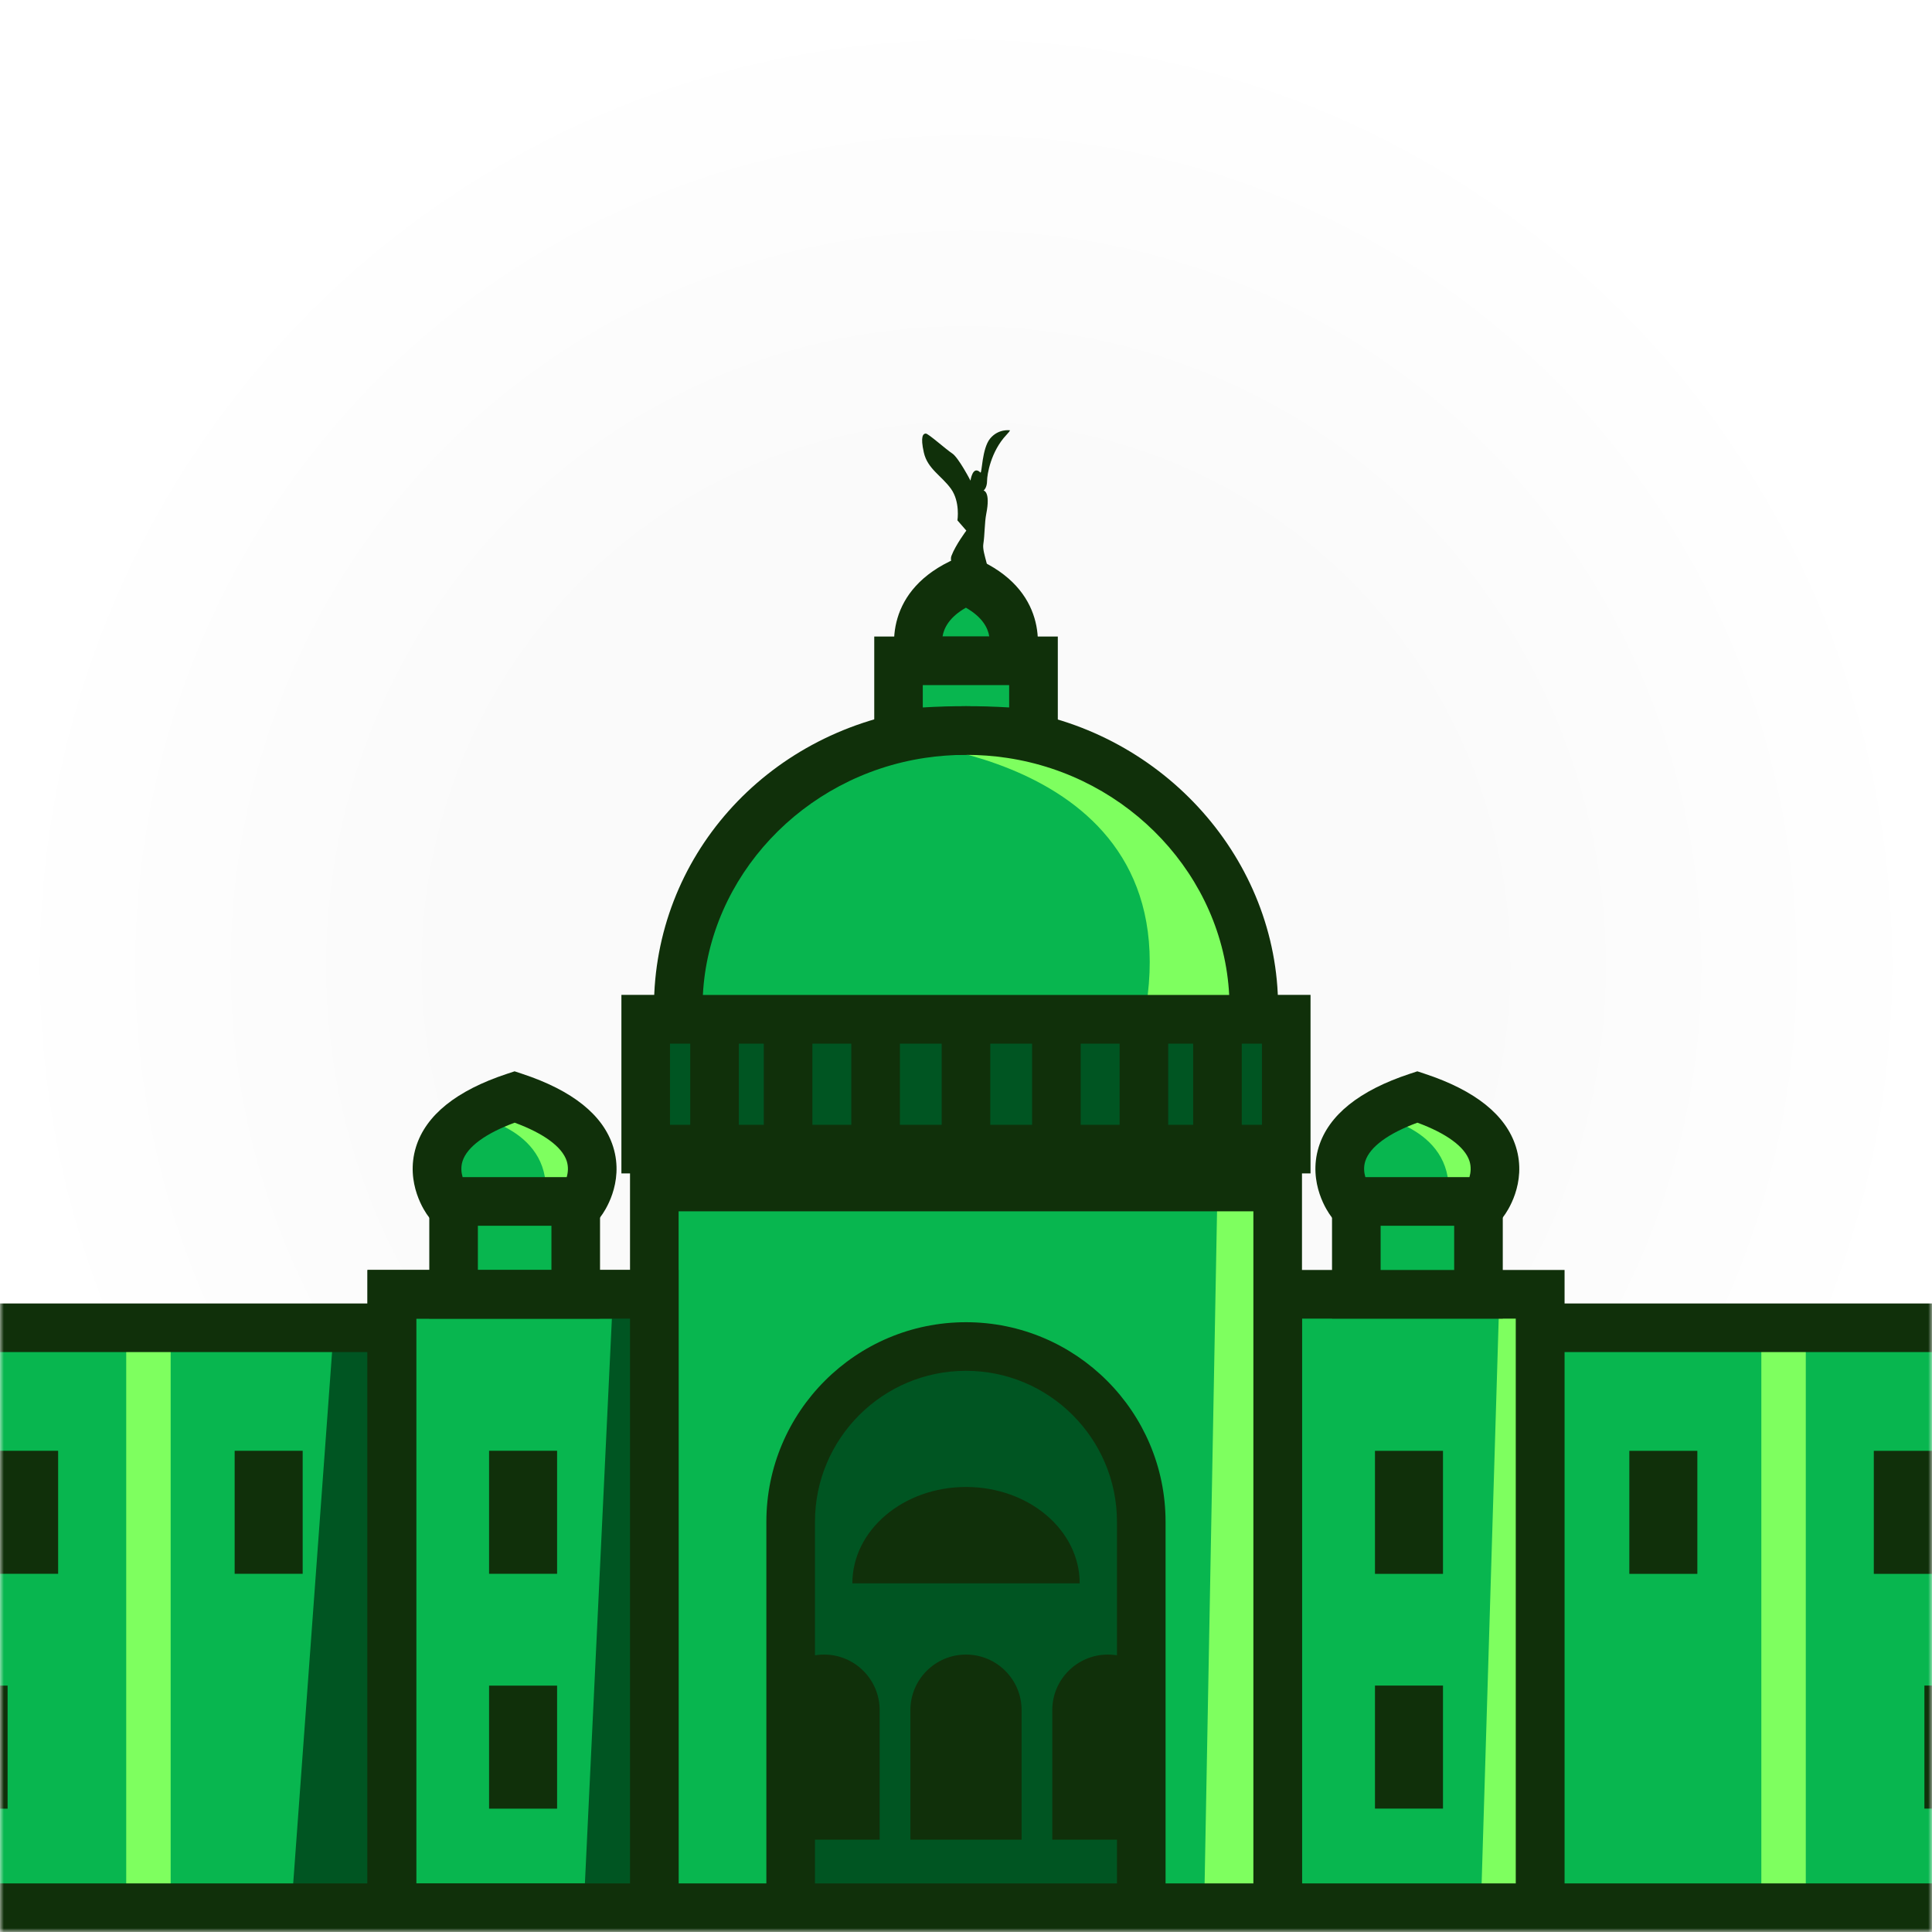 <svg width="256" height="256" viewBox="0 0 256 256" fill="none" xmlns="http://www.w3.org/2000/svg">
<rect x="0" y="0" width="256" height="256" fill="#808080" stroke="none"/>
<rect width="256" height="256" fill="url(#paint0_radial_255_7087)"/>
<mask id="mask0_255_7087" style="mask-type:luminance" maskUnits="userSpaceOnUse" x="0" y="0" width="256" height="256">
<path d="M256 0H0V256H256V0Z" fill="white"/>
</mask>
<g mask="url(#mask0_255_7087)">
<path d="M86.697 171.501H51.911V252.784H86.697V171.501Z" fill="#08B64F"/>
<path d="M89.92 256H48.695V168.277H89.92V256ZM55.134 249.561H83.481V174.725H55.134V249.561Z" fill="#10300A"/>
<path d="M-62.027 252.776H51.91L51.91 175.933H-62.027L-62.027 252.776Z" fill="#08B64F"/>
<path d="M-1.31 208.536H7.703L7.703 192.235H-1.31L-1.31 208.536Z" fill="#10300A"/>
<path d="M-11.123 239.657H1.006L1.006 223.355H-11.123L-11.123 239.657Z" fill="#10300A"/>
<path d="M31.093 208.536H40.106V192.235H31.093V208.536Z" fill="#10300A"/>
<path d="M64.805 208.536H73.818V192.234H64.805V208.536Z" fill="#10300A"/>
<path d="M64.805 239.657H73.818V223.355H64.805V239.657Z" fill="#10300A"/>
<path d="M204.09 171.501H169.304V252.785H204.09V171.501Z" fill="#08B64F"/>
<path d="M204.09 252.776H196.227L198.684 171.501H204.09V252.776Z" fill="#7EFF5F"/>
<path d="M207.314 256H166.089V168.277H207.314V256ZM172.528 249.561H200.875V174.725H172.528V249.561Z" fill="#10300A"/>
<path d="M169.296 157.282H86.696V252.776H169.296V157.282Z" fill="#08B64F"/>
<path d="M169.304 252.776H159.558L161.324 157.282H169.304V252.776Z" fill="#7EFF5F"/>
<path d="M172.519 256H83.481V154.066H172.519V256ZM89.919 249.561H166.08V160.505H89.919V249.561Z" fill="#10300A"/>
<path d="M128.004 178.423C140.824 178.423 151.228 188.827 151.228 201.647V252.776H104.78V201.647C104.78 188.827 115.184 178.423 128.004 178.423Z" fill="#005522"/>
<path d="M154.443 256H101.548V201.647C101.548 187.062 113.41 175.2 127.996 175.2C142.582 175.2 154.443 187.062 154.443 201.647V256ZM107.996 249.561H148.004V201.647C148.004 190.618 139.033 181.639 127.996 181.639C116.959 181.639 107.987 190.61 107.987 201.647V249.561H107.996Z" fill="#10300A"/>
<path d="M128.004 197.032C119.683 197.032 112.944 202.755 112.944 209.802H143.065C143.065 202.747 136.326 197.032 128.004 197.032Z" fill="#10300A"/>
<path d="M128.004 219.24C132.069 219.24 135.367 222.539 135.367 226.604V243.763H120.632V226.604C120.632 222.539 123.93 219.24 127.995 219.24H128.004Z" fill="#10300A"/>
<path d="M146.805 219.24C150.87 219.24 154.168 222.539 154.168 226.604V243.763H139.433V226.604C139.433 222.539 142.731 219.24 146.796 219.24H146.805Z" fill="#10300A"/>
<path d="M109.195 219.24C113.26 219.24 116.559 222.538 116.559 226.603V243.763H101.823V226.603C101.823 222.538 105.122 219.24 109.187 219.24H109.195Z" fill="#10300A"/>
<path d="M170.437 135.049H85.564V152.267H170.437V135.049Z" fill="#005522"/>
<path d="M173.652 155.483H82.339V131.826H173.652V155.483ZM88.778 149.044H167.213V138.265H88.778V149.044Z" fill="#10300A"/>
<path d="M166.13 133.483C166.13 134.016 166.13 134.533 166.13 135.049H89.878C89.878 134.533 89.878 134.008 89.878 133.483C89.878 115.158 103.856 99.955 122.115 97.231C124.039 96.94 126.005 96.798 128.004 96.798C130.003 96.798 131.977 96.948 133.893 97.231C152.153 99.955 166.138 115.158 166.138 133.483H166.13Z" fill="#08B64F"/>
<path d="M97.9 135.05H91.461V152.268H97.9V135.05Z" fill="#10300A"/>
<path d="M107.646 135.05H101.207V152.268H107.646V135.05Z" fill="#10300A"/>
<path d="M119.241 135.05H112.802V152.268H119.241V135.05Z" fill="#10300A"/>
<path d="M164.54 135.05H158.101V152.268H164.54V135.05Z" fill="#10300A"/>
<path d="M154.793 135.05H148.354V152.268H154.793V135.05Z" fill="#10300A"/>
<path d="M143.198 135.05H136.759V152.268H143.198V135.05Z" fill="#10300A"/>
<path d="M131.219 135.05H124.78V152.268H131.219V135.05Z" fill="#10300A"/>
<path d="M133.893 87.569H122.107C122.107 87.569 119.274 80.697 127.996 76.94C136.726 80.697 133.885 87.569 133.885 87.569H133.893Z" fill="#08B64F"/>
<path d="M136.042 90.784H119.949L119.124 88.793C118 86.069 117.175 78.089 126.721 73.983L127.996 73.433L129.27 73.983C138.825 78.089 137.992 86.069 136.867 88.793L136.042 90.784ZM124.897 84.345H131.086C130.903 83.179 130.153 81.763 127.987 80.522C125.822 81.754 125.08 83.179 124.889 84.345H124.897Z" fill="#10300A"/>
<path d="M136.942 87.569V97.232C134.026 96.94 131.044 96.798 128.004 96.798C124.963 96.798 121.981 96.948 119.066 97.232V87.569H136.95H136.942Z" fill="#08B64F"/>
<path d="M140.157 100.78L136.625 100.43C130.986 99.872 125.014 99.872 119.374 100.43L115.842 100.78V84.345H140.166V100.78H140.157ZM122.273 90.784V93.741C126.063 93.516 129.928 93.516 133.718 93.741V90.784H122.273Z" fill="#10300A"/>
<path d="M128.045 76.29C128.045 76.29 125.53 75.074 126.08 73.633C126.629 72.192 128.045 70.309 128.045 70.309L126.863 68.951C126.863 68.951 127.254 66.494 126.005 64.761C124.755 63.029 122.906 62.129 122.414 59.963C121.923 57.797 122.331 57.448 122.673 57.448C123.014 57.448 125.33 59.53 126.171 60.08C127.013 60.63 128.595 63.687 128.595 63.687C128.595 63.687 128.87 61.596 129.911 62.612C130.12 62.82 130.103 59.438 131.194 58.114C132.285 56.79 133.793 57.014 133.793 57.014C133.793 57.014 133.993 56.948 133.352 57.631C131.269 59.838 130.794 62.929 130.794 63.678C130.794 64.678 130.328 64.995 130.328 64.995C130.328 64.995 131.277 65.111 130.686 68.077C130.453 69.26 130.494 70.826 130.295 72.1C130.095 73.374 131.511 75.915 130.644 76.431C129.778 76.948 128.045 76.29 128.045 76.29Z" fill="#10300A"/>
<path d="M76.283 159.189H60.098V171.493H76.283V159.189Z" fill="#08B64F"/>
<path d="M79.507 174.717H56.883V155.966H79.507V174.717ZM63.322 168.278H73.068V162.413H63.322V168.278Z" fill="#10300A"/>
<path d="M22.614 178.848H16.725V249.861H22.614V178.848Z" fill="#7EFF5F"/>
<path d="M318.027 175.933H204.09V252.776H318.027V175.933Z" fill="#08B64F"/>
<path d="M86.696 252.776H77.35L81.232 171.493H86.696V252.776Z" fill="#005522"/>
<path d="M52.144 252.776H38.616L44.238 175.933H52.144V252.776Z" fill="#005522"/>
<path d="M257.302 192.243H248.289V208.544H257.302V192.243Z" fill="#10300A"/>
<path d="M267.123 223.347H254.994V239.649H267.123V223.347Z" fill="#10300A"/>
<path d="M224.907 192.243H215.894V208.544H224.907V192.243Z" fill="#10300A"/>
<path d="M191.203 192.243H182.19V208.544H191.203V192.243Z" fill="#10300A"/>
<path d="M191.203 223.347H182.19V239.649H191.203V223.347Z" fill="#10300A"/>
<path d="M179.725 171.501H195.91V159.198H179.725V171.501Z" fill="#08B64F"/>
<path d="M199.125 174.717H176.501V155.966H199.125V174.717ZM182.94 168.278H192.686V162.413H182.94V168.278Z" fill="#10300A"/>
<path d="M187.813 145.337C203.282 150.46 196.709 159.19 196.709 159.19H178.925C178.925 159.19 172.344 150.46 187.821 145.337H187.813Z" fill="#08B64F"/>
<path d="M239.276 175.933H233.386V252.776H239.276V175.933Z" fill="#7EFF5F"/>
<path d="M89.92 256H48.695V168.277H89.92V256ZM55.134 249.561H83.481V174.725H55.134V249.561Z" fill="#10300A"/>
<path d="M133.894 97.231C131.969 96.94 130.004 96.798 128.004 96.798C126.005 96.798 124.031 96.948 122.115 97.231C120.607 97.456 119.125 97.773 117.675 98.164C118.367 98.314 158.334 100.089 151.578 135.049H166.131C166.131 134.533 166.131 134.008 166.131 133.483C166.131 115.158 152.153 99.955 133.885 97.231H133.894Z" fill="#7EFF5F"/>
<path d="M169.346 138.273H86.704L86.654 135.099C86.654 134.566 86.654 134.033 86.654 133.483C86.654 113.658 101.365 97.073 121.632 94.049C125.797 93.425 130.203 93.425 134.368 94.049C154.31 97.023 169.354 113.983 169.354 133.483V138.273H169.346ZM93.135 131.834H162.873C162.057 116.199 149.67 102.846 133.419 100.422C129.878 99.889 126.13 99.889 122.581 100.422C106.338 102.846 93.951 116.199 93.135 131.834Z" fill="#10300A"/>
<path d="M187.813 145.337C185.464 146.112 183.631 146.978 182.199 147.878C182.274 147.886 193.219 149.569 191.836 159.19H196.709C196.709 159.19 203.29 150.46 187.813 145.337Z" fill="#7EFF5F"/>
<path d="M198.309 162.413H177.309L176.342 161.13C176.018 160.706 173.235 156.807 174.743 151.959C176.059 147.752 180.108 144.495 186.797 142.288L187.804 141.955L188.812 142.288C195.493 144.495 199.55 147.752 200.866 151.959C202.382 156.807 199.591 160.706 199.266 161.13L198.3 162.413H198.309ZM180.907 155.974H194.71C194.885 155.374 194.96 154.616 194.71 153.833C194.094 151.959 191.661 150.176 187.813 148.76C183.964 150.176 181.532 151.959 180.916 153.833C180.657 154.616 180.741 155.374 180.916 155.974H180.907Z" fill="#10300A"/>
<path d="M68.187 145.337C83.656 150.46 77.083 159.19 77.083 159.19H59.299C59.299 159.19 52.718 150.46 68.195 145.337H68.187Z" fill="#08B64F"/>
<path d="M68.187 145.337C65.838 146.112 64.005 146.978 62.573 147.878C62.648 147.886 73.593 149.569 72.21 159.19H77.084C77.084 159.19 83.664 150.46 68.187 145.337Z" fill="#7EFF5F"/>
<path d="M78.691 162.413H57.691L56.725 161.13C56.4 160.706 53.618 156.807 55.126 151.959C56.442 147.752 60.49 144.495 67.179 142.288L68.187 141.955L69.195 142.288C75.875 144.495 79.932 147.752 81.248 151.959C82.764 156.807 79.974 160.706 79.649 161.13L78.683 162.413H78.691ZM61.29 155.974H75.092C75.267 155.374 75.342 154.616 75.092 153.833C74.476 151.959 72.044 150.176 68.195 148.76C64.347 150.176 61.914 151.959 61.298 153.833C61.04 154.616 61.123 155.374 61.298 155.974H61.29Z" fill="#10300A"/>
<path d="M55.134 256H-65.25V172.717H55.134V256ZM-58.803 249.561H48.695V179.156H-58.811V249.561H-58.803Z" fill="#10300A"/>
<path d="M321.25 256H200.866V172.717H321.25V256ZM207.314 249.561H314.811V179.156H207.314V249.561Z" fill="#10300A"/>
</g>
<defs>
<radialGradient id="paint0_radial_255_7087" cx="0" cy="0" r="1" gradientUnits="userSpaceOnUse" gradientTransform="translate(128 128) rotate(90) scale(128)">
<stop offset="0.51" stop-color="#FAFAFA"/>
<stop offset="1" stop-color="white"/>
</radialGradient>
</defs>
</svg>
